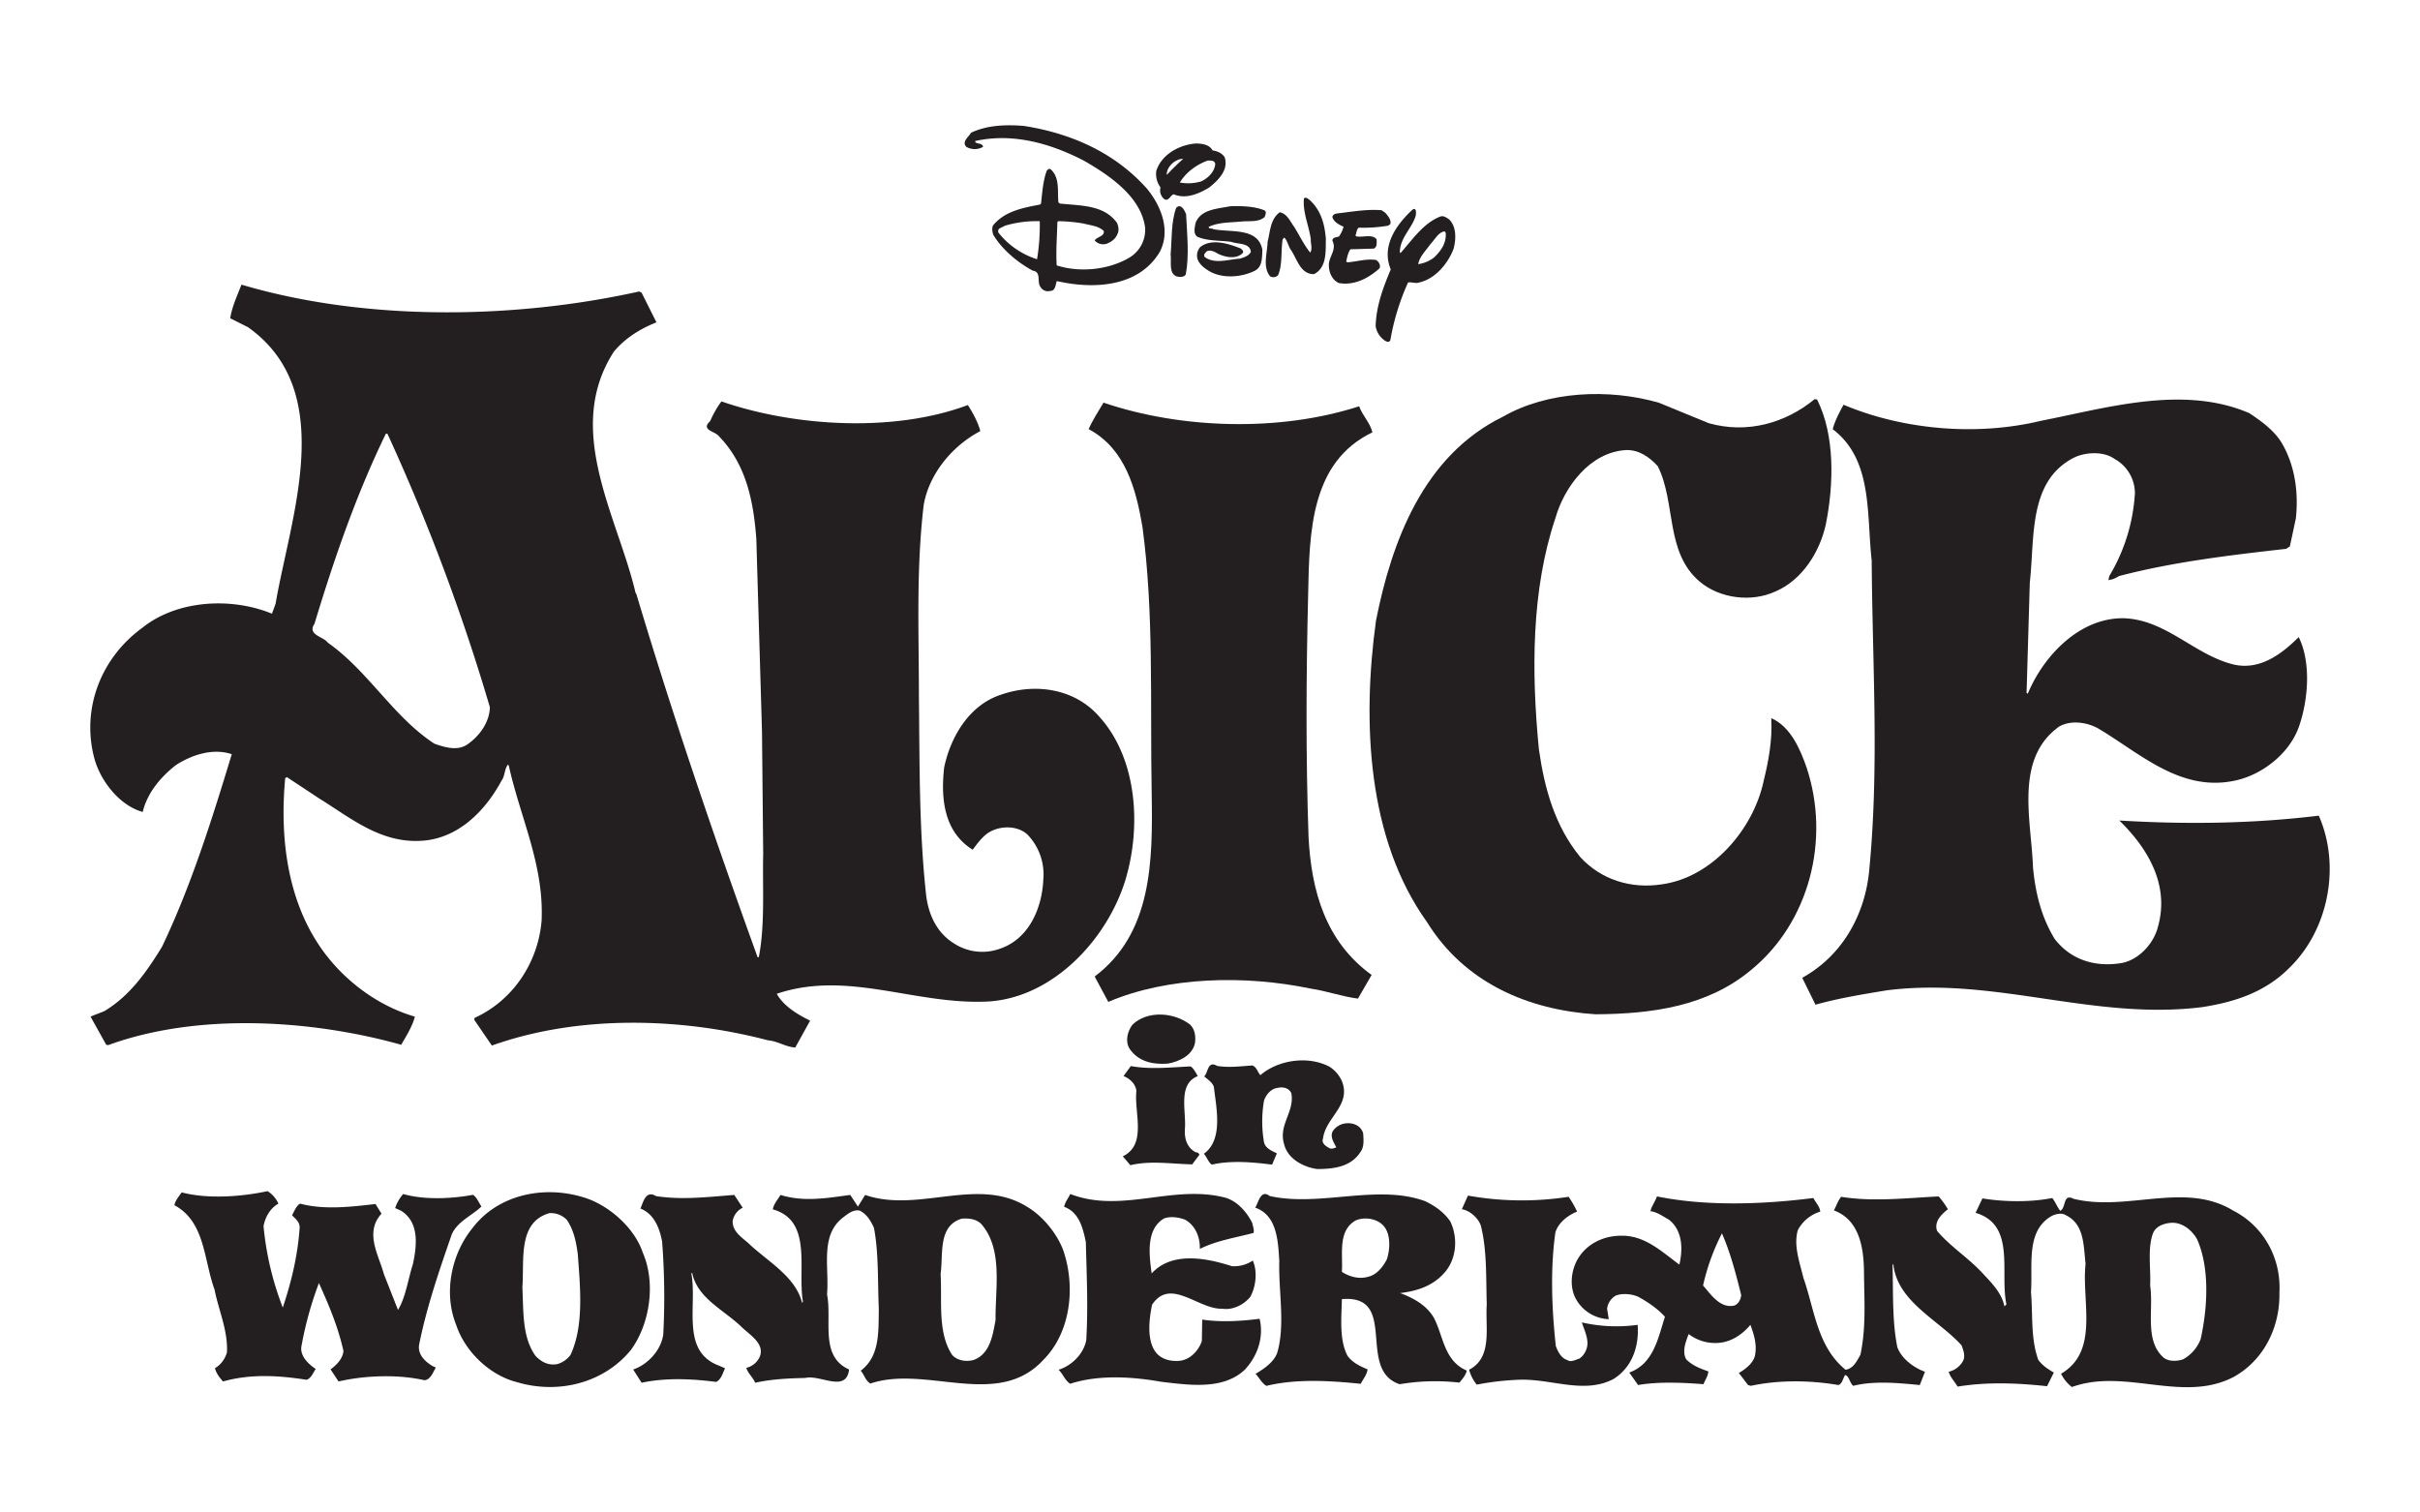 <svg xmlns="http://www.w3.org/2000/svg" viewBox="0 0 1280 800"><defs><style>.a{fill:#231f20;}.b{fill:none;}</style></defs><title>alice_in_wonderland-logo-freelogovectors.net</title><path class="a" d="M903.79,223.836c20.344,5.728,40.529,0,56.011-12.711l1.284.188c9.537,18.901,8.888,44.786,4.646,66.024-3.16,14.428-12.307,29.29-26.519,35.45-12.74,5.93-29.506,3.838-40.125-5.093-18.454-15.51-12.524-41.828-22.263-61.133-4.473-4.891-9.999-8.715-16.78-8.513-19.103,1.082-32.695,19.536-37.384,36.114-12.711,37.773-12.711,81.289-8.686,122.266,2.958,20.791,8.484,40.529,21.859,56.891,11.052,12.077,26.981,16.939,43.097,14.428,26.736-3.607,48.595-29.304,53.933-54.77,2.554-10.403,4.646-21.441,4.011-33.127,10.201,4.473,15.28,16.362,18.685,26.13,12.74,38.423,1.27,82.126-29.492,107.174-22.71,18.901-51.596,23.143-82.155,23.331-35.436-2.294-69.184-16.506-89.138-48.782-31.425-43.732-34.426-105.284-26.981-159.404,8.282-41.828,25.062-87.263,67.092-107.866,23.547-13.563,56.025-15.063,82.559-7.416Z"/><path class="a" d="M1207.334,235.09c6.363,11.254,8.513,25.048,7.012,39.072l-3.174,14.832-1.948,1.299c-30.112,3.391-60.253,6.998-88.489,14.428a12.967,12.967,0,0,1-5.526,2.121l.433-2.121a95.992,95.992,0,0,0,13.563-43.718,20.691,20.691,0,0,0-10.792-18.266c-5.526-4.04-14.674-3.607-20.604-1.068-25.25,12.105-21.455,42.448-24.196,66.457l-1.703,58.363.649.418c8.267-19.954,27.385-40.327,50.918-39.894,22.306.851,37.153,19.305,57.728,24.413,14.039,3.376,25.726-5.54,34.642-14.443,6.55,13.159,5.079,32.695.418,46.474-4.689,14.645-19.32,26.13-33.546,29.304-29.059,6.565-50.326-14.01-72.791-27.371-5.959-3.405-14.674-4.66-20.806-1.068-23.778,16.997-14.674,49.677-13.822,74.306,1.27,13.779,4.458,26.519,11.456,37.975,8.296,10.836,20.82,14.89,34.21,12.957,9.537-1.068,18.007-9.984,20.358-19.089,6.392-22.104-5.093-41.626-20.358-56.472,35.638,2.135,70.684,1.674,105.5-2.568,11.629,26.346,5.281,60.08-15.294,80.236-12.971,13.187-29.088,18.31-46.272,21.022C1107.389,539.903,1055.36,516.558,998.065,523.801c-12.784,2.107-25.697,4.199-37.802,7.618l-7.012-14.226c21.455-11.875,33.344-33.762,35.45-57.093,5.281-54.756,1.688-107.174,1.284-163.675-2.785-24.831.635-53.255-20.604-69.4,1.068-4.242,3.42-8.715,5.714-12.942,31.223,13.144,70.093,16.78,104.461,8.484,34.816-6.796,75.143-19.103,110.175-4.04,6.363,4.256,13.563,9.35,17.603,16.564"/><path class="a" d="M718.891,214.891c1.703,4.862,5.93,8.902,6.998,13.793-32.695,15.712-33.329,52.635-33.979,85.762-1.053,42.881-1.27,85.315.216,128.427,1.501,28.222,8.931,55.188,33.358,72.805l-7.229,12.524c-8.498-1.097-16.549-4.054-25.062-5.31-34.599-7.214-75.547-6.377-106.986,7.041l-7.2-13.418c30.343-22.912,30.776-60.714,30.141-97.233-.866-47.743,1.27-95.083-4.891-140.734-3.391-19.724-8.902-41.15-28.438-51.567,1.905-4.458,5.093-9.35,7.849-14.01,41.178,14.01,93.395,15.525,135.222,1.919"/><path class="a" d="M204.132,229.319c-15.698,32.262-27.385,66.226-37.788,100.609-4.054,5.944,4.891,6.796,6.998,9.97,21.469,15.063,34.83,39.462,56.472,53.486,5.512,1.919,12.307,4.04,17.617.202,6.594-4.646,11.471-11.846,11.687-19.507a1074.009,1074.009,0,0,0-54.15-144.572Zm133.953-75.143,1.255.606,7.878,15.712c-8.08,3.189-16.376,8.094-22.537,15.525-26.721,41.38,2.135,87.436,11.471,127.546l.433.635c19.32,64.552,41.193,128.657,64.134,192.113h.62c3.376-17.184,1.905-36.937,2.337-54.554l-.635-64.754-3.001-101.893c-1.472-19.926-5.31-39.461-19.724-54.308-1.919-2.77-9.97-3.203-4.675-8.08a51.398,51.398,0,0,1,5.944-10.403c38.625,13.375,91.288,16.564,130.346,1.919,2.539,4.011,5.295,8.902,6.579,13.793-15.078,7.878-27.183,22.927-29.939,39.057-4.04,33.964-2.539,67.308-2.539,101.042.418,35.652,0,70.454,3.838,105.5,1.255,9.984,5.497,19.738,14.832,25.437a27.275,27.275,0,0,0,23.994,2.799c15.496-5.108,22.494-21.455,23.143-36.735a30.285,30.285,0,0,0-8.484-23.792c-4.891-4.444-12.957-4.631-18.699-1.905-4.271,1.905-7.431,6.377-10.186,9.999-15.078-9.364-16.968-26.75-15.078-43.516,3.391-16.131,13.173-32.925,29.924-38.423,18.064-6.377,39.058-3.376,52.014,11.456,20.171,22.061,22.508,58.377,13.822,86.83-9.566,30.761-37.6,61.306-71.55,63.889-38.87,2.323-74.941-16.795-112.729-4.025,3.405,6.348,11.038,11.023,17.631,14.197l-7.863,14.212c-4.891-.202-9.335-3.391-14.428-3.795-46.705-12.293-100.825-13.389-146.058,2.77l-9.321-13.62.202-1.024c20.589-9.35,33.748-29.751,35.436-51.61,1.299-29.477-11.442-54.756-17.386-81.939l-.418-.404c-1.919,2.309-1.501,5.959-3.391,8.484-8.917,16.549-23.374,30.761-42.463,31.814-21.671,1.313-37.586-12.293-54.135-22.494l-16.982-11.225-.851.62c-2.77,29.939.851,60.282,15.496,84.507,11.903,19.926,31.829,35.436,53.096,41.597-1.299,5.079-4.487,10.172-7.229,14.876-47.758-13.389-107.866-17.025-154.989.188l-1.039-.188-8.282-14.876c2.337-1.068,5.093-1.933,7.431-2.987C68.909,526.514,77.595,513.933,85.675,500.817c15.496-32.507,26.332-67.106,36.922-101.893-10.158-3.405-21.21.418-29.477,5.699-8.513,6.594-15.294,15.078-17.631,24.846-12.293-3.376-22.494-16.549-25.668-28.64-6.796-26.101,3.593-52.865,25.466-68.78,18.237-14.645,46.907-16.347,68.563-7.445l1.919-5.295c7.863-46.055,33.301-112.296-14.645-146.274l-9.35-4.675c.822-5.714,3.607-11.846,5.944-17.805,65.158,19.32,143.475,18.454,210.365,3.622"/><path class="a" d="M629.537,541.981c2.539,2.583,2.958,6.175,2.539,9.566-1.27,6.781-8.484,9.97-14.428,11.038-8.282.606-15.712-1.27-20.171-7.863-2.539-4.04-1.053-9.335,1.501-12.74,8.037-7.661,22.061-6.594,30.559,0"/><path class="a" d="M709.758,571.848c5.122,12.726-8.7,19.305-9.97,30.357-1.039,2.539,1.703,4.213,3.405,5.079,1.053.635,2.525,0,3.593-.418-1.255-2.568-3.391-5.512-1.89-8.484A9.498,9.498,0,0,1,712.514,594.125c3.607-.216,7.445,1.501,8.498,5.324.202,3.362.649,7.214-1.486,9.956-5.093,7.878-14.197,8.931-22.941,8.931-7.185-1.053-15.496-5.324-17.386-13.159-3.174-10.186,5.728-17.184,3.809-26.995-1.486-2.972-4.66-3.376-7.402-2.727-3.405.433-5.944,3.607-7.012,6.594a64.019,64.019,0,0,0,0,22.248c.837,3.174,4.242,4.487,6.767,5.757l-2.525,5.959c-9.782-1.284-21.873-2.366-31.843,0-1.919-1.284-2.539-3.867-4.242-5.757,10.388-7.445,6.579-24.196,5.31-35.234-.649-2.554-3.607-4.242-5.108-5.714,2.121-1.919,1.717-8.513,6.796-5.526,6.175,1.053,12.524.188,18.67-.231,2.337.866,2.77,3.636,4.242,5.122,9.364-8.08,25.25-10.417,36.533-4.458a17.331,17.331,0,0,1,6.565,7.633"/><path class="a" d="M629.739,564.056c1.703,1.068,2.741,3.42,3.809,5.122-10.605,4.228-6.146,18.021-6.796,27.601-.418,5.079.851,10.172,5.728,12.711a1.874,1.874,0,0,1,1.919,1.299l-3.795,5.079c-10.865-.216-22.104-2.121-32.723.447l-4.011-4.704c12.942-6.146,5.93-23.114,7.2-34.585-.418-3.824-3.593-6.594-6.796-7.849l3.838-5.31c10.186,1.919,21.628.635,31.627.188"/><path class="a" d="M147.255,636.631c-4.473,2.539-7.012,7.243-7.863,11.903a159.595,159.595,0,0,0,10.186,43.083c4.458-13.389,7.863-27.183,8.902-42.03.231-2.972-1.89-4.675-4.026-6.781,1.255-2.135,2.135-4.906,4.256-6.175,12.524,3.405,27.169,1.703,39.894.202l3.189,5.122c-9.119,9.941-1.472,21.859,1.284,32.031L210.509,692.858c4.04-6.536,5.295-16.131,7.863-24.153,2.092-9.552,3.607-22.09-6.161-28.265l-3.203-1.457a21.262,21.262,0,0,1,4.256-7.431c11.023,3.189,25.668,2.539,36.937.418,2.107,1.472,2.958,4.026,4.444,6.175-4.675,4.66-12.74,7.835-15.712,14.818-6.565,18.916-13.159,38.033-17.184,57.973-1.082,5.295,2.958,9.119,6.796,11.471.635.418,1.27.418,1.919,1.039-1.501,2.539-2.77,6.363-5.959,6.594-13.995-3.189-31.627-2.568-45.435.664l-4.228-6.406c2.972-2.092,6.565-5.699,6.81-9.768-2.785-12.538-7.661-24.167-12.971-35.883a189.429,189.429,0,0,0-9.335,33.964c-.433,4.891,3.824,8.946,7.633,11.471-1.27,1.905-2.525,5.122-4.862,5.728-14.861-2.337-29.737-3.189-44.165.895-1.688-1.933-3.622-4.285-4.242-7.041a13.868,13.868,0,0,0,6.348-8.498c.447-11.875-4.444-22.061-6.579-33.099-5.728-15.51-4.891-35.869-21.224-44.584.433-2.568,2.568-4.877,3.824-6.796,13.793,3.622,31.439,2.337,45.435-.649a14.785,14.785,0,0,1,5.742,6.594"/><path class="a" d="M662.404,647.019c.231,1.703,1.082,3.174.635,5.108-9.523,2.525-19.522,4.026-28.424,8.469.202-6.146-2.337-12.509-7.863-15.496-3.391-1.241-7.633-1.905-11.052-.62-9.739,5.714-7.849,19.536-6.55,29.073,10.807-11.875,29.29-8.051,42.419-3.838a17.775,17.775,0,0,0,11.067-2.958c2.539,5.728,1.688,13.591-1.27,19.103-3.391,4.256-9.35,7.229-14.89,6.363-12.711.433-27.356-16.766-37.124-2.107-1.501,7.416-2.756,17.603,1.299,24.196,2.741,4.256,7.402,5.728,12.495,5.512,5.944-.202,10.619-5.093,12.538-10.417l.202-11.442c9.768,1.486,20.589.851,30.357-.433,2.337,9.768-1.068,19.738-7.863,26.967-11.456,10.821-29.506,8.08-44.151,6.377-15.467-2.756-33.315-3.809-48.162,1.039-2.77-1.674-3.838-5.31-6.175-7.416,6.998-2.107,13.375-8.513,14.659-15.727,1.039-18.021.202-33.733-.216-51.769-1.501-7.229-3.42-15.712-11.471-18.699.433-2.554,2.337-4.646,3.203-6.767,26.923,10.403,53.659-4.906,81.058,1.703,6.781,1.472,12.307,7.618,15.28,13.779"/><path class="a" d="M829.672,633.024a51.048,51.048,0,0,1,4.487,7.835c-4.92,1.933-9.999,5.973-11.485,11.038-2.741,19.536-1.905,40.572.245,60.108,1.039,2.741,2.727,6.363,6.132,7.387,1.905,1.313,4.228-.188,6.363-.808a10.196,10.196,0,0,0,4.242-8.498c-.216-3.824-1.905-7.243-2.972-10.619a81.898,81.898,0,0,0,29.52,1.284c.837,11.456-2.958,22.494-12.769,28.64-15.684,8.296-33.315-.418-50.485.418a145.101,145.101,0,0,0-21.859,2.568,20.855,20.855,0,0,1-4.026-7.878c12.524-6.565,8.469-22.061,9.321-34.585-.433-13.591.202-28.857-3.189-41.828-1.486-4.04-5.93-7.863-9.984-8.484l3.218-7.214a161.509,161.509,0,0,0,53.241.635"/><path class="a" d="M290.529,641.68c-16.766,4.906-13.159,24.629-14.226,39.288.635,12.74-.202,26.303,7.012,36.287,3.145,3.189,6.781,5.122,11.456,4.256a13.206,13.206,0,0,0,7.012-4.906c7.214-15.496,5.079-36.1,3.824-53.255-.866-6.579-2.15-12.726-5.742-18.064a11.703,11.703,0,0,0-9.335-3.607M339.96,662.486c7.012,16.116,3.824,37.6-6.146,51.394C319.602,731.468,295.391,737.658,273.33,731.035c-14.226-3.593-27.399-16.116-32.06-30.314-6.796-16.809-2.539-37.369,8.498-50.961,13.361-17.819,37.557-22.912,58.593-16.535,13.159,3.809,27.154,15.914,31.598,29.261"/><path class="a" d="M508.757,644.566c-12.74,3.809-9.782,18.685-11.24,29.275.837,14.443-1.717,31.006,6.132,42.867,2.958,3.203,7.849,3.636,11.471,2.568,8.498-3.203,9.956-12.942,11.456-21.037-.188-17.17,4.054-37.557-7.633-50.932-2.77-2.539-6.161-2.972-10.186-2.741m53.486,16.362c6.781,19.276,4.242,43.718-10.388,58.348-24.225,26.303-61.782,2.539-91.504,12.524-2.554-1.486-3.189-4.646-5.093-6.796,10.186-7.647,9.35-20.575,9.566-32.695-.649-14.399,0-29.304-2.554-42.852-1.688-3.636-3.852-7.431-7.647-9.162-3.607-.62-6.377,1.933-8.931,3.824-12.105,9.566-6.983,26.332-8.253,40.558,2.756,13.563-4.054,32.68,11.673,39.692-1.515,12.553-15.308,2.554-23.143,4.473-8.902.202-18.035.62-26.534,2.539-1.068-2.741-3.809-4.906-4.689-7.878a10.429,10.429,0,0,0,7.229-6.146c2.337-6.781-5.093-11.023-9.537-15.294-9.566-9.321-23.576-15.265-26.346-28.857l-.418.433c3.189,16.968-5.714,40.962,14.428,48.623l3.405,1.472c-1.27,2.539-1.905,5.728-4.675,7.214-12.942-1.674-26.721-2.309-39.476.433l-4.444-7.012c7.633-2.554,14.847-10.186,15.914-18.685a379.876,379.876,0,0,0-.62-49.027c-1.299-6.998-4.256-14.63-11.471-17.415,1.472-3.189,2.741-9.984,8.253-6.579,13.808,2.135,27.616.433,41.395-.62l4.458,6.767a9.573,9.573,0,0,0-5.281,6.825c-.447,6.132,5.728,9.321,9.321,12.913,9.984,9.162,24.009,16.997,27.385,30.588l.433-.649c-2.958-17.155,5.295-42.852-15.929-48.811.418-2.77,2.554-5.079,4.054-7.633,12.293,3.795,24.182,1.703,36.908,0l4.04,6.175,3.824-6.175c28.222,9.739,59.43-9.984,85.517,6.175,8.311,4.848,15.727,13.981,19.132,22.71"/><path class="a" d="M716.972,645.576c-9.537,5.483-6.579,18.021-7.214,27.154,4.04,2.568,8.931,4.011,13.995,2.568,4.473-1.082,7.647-5.108,9.768-9.148,1.703-5.079,2.135-12.74-1.255-17.199-3.405-4.444-10.417-5.54-15.294-3.376m50.095.418c4.256,8.686,3.405,20.358-3.42,27.573-6.118,6.796-14.428,9.335-23.114,10.388,6.594,2.381,14.241,6.406,18.05,13.389,4.877,9.566,5.281,22.508,17.199,27.587-.433,2.554-2.568,4.675-3.824,6.392a112.099,112.099,0,0,0-31.627.837c-23.157-7.647-.216-47.541-30.574-45.016-.216,9.782-1.472,21.469,2.958,29.939,2.554,3.636,6.594,5.512,10.634,7.229-.418,2.972-2.352,5.093-3.622,7.633-16.333-1.688-34.152-2.741-49.879,1.082-2.309-1.284-3.824-4.242-5.728-6.392,4.04-2.323,9.768-6.146,11.485-11.24,4.256-14.847.592-32.276,1.039-48.393-.635-11.023-1.284-24.196-12.74-28.251,1.703-2.337,2.756-9.956,7.647-6.146,26.548,5.959,57.093-6.579,82.357,2.785,5.079,2.511,9.552,5.483,13.159,10.605"/><path class="a" d="M910.774,652.357a115.924,115.924,0,0,0-9.984,27.573c4.242,4.891,9.133,12.307,16.578,10.605,2.107-.822,3.376-3.16,3.593-5.512-2.756-11.254-5.728-22.494-10.186-32.666m237.101-5.526c-3.809.404-7.633,1.905-9.119,5.526-2.972,8.253-1.053,18.454-1.486,27.573,1.948,12.928-3.203,29.102,7.2,38.235,2.785,2.107,7.214,1.876,10.201.822a20.457,20.457,0,0,0,9.35-10.821c3.593-16.333,4.877-37.355-1.919-52.663-2.958-5.295-8.455-9.321-14.226-8.671M959.181,633.672c1.053,2.309,3.391,4.473,3.593,7.2a20.062,20.062,0,0,0-11.86,9.782c-2.366,8.253,1.039,17.184,2.943,25.221,5.944,16.795,7.229,36.331,22.292,48.623,4.256-.635,5.959-4.66,7.863-7.849,2.958-14.01,2.121-27.356,1.905-42.665,0-13.375-2.107-28.669-15.929-33.762,1.27-2.323,2.121-5.064,3.838-7.2,16.78,2.741,34.614.649,51.596-.202a48.537,48.537,0,0,1,4.877,6.781c-3.218,2.554-7.445,6.377-5.742,11.442,7.214,8.513,16.578,14.212,24.384,22.725,4.92,5.295,9.797,10.172,11.254,17.213l1.053-1.068c-3.593-16.997,5.151-42.044-16.318-48.407l3.622-7.633c11.471,1.89,25.452,2.107,36.937-.202,1.703,2.092,2.539,4.646,4.228,6.767,3.203-1.457,1.27-9.335,7.012-6.363,28.251,6.998,58.81-9.306,84.276,6.146,16.333,8.296,25.654,25.293,24.629,43.545.39,18.035-8.08,35.624-24.225,44.569-26.938,14.01-57.295-4.906-85.531,5.31a20.228,20.228,0,0,1-5.742-7.027c20.373-11.875,10.807-37.99,12.971-58.146-1.082-9.566-.62-20.993-10.388-25.682-2.164-1.486-5.338-.635-7.229.216-14.241,7.82-10.215,26.115-11.254,40.327,1.039,12.322-.231,24.398,3.824,35.869,2.092,2.987,5.31,5.093,8.267,6.781l-3.593,7.229c-15.741-1.717-31.887-2.337-47.339.216-1.515-2.727-3.838-4.862-4.675-7.863a11.61,11.61,0,0,0,7.2-5.093c1.919-2.741.635-6.146-.418-8.917-12.322-13.577-34.181-23.129-36.085-43.083l-.404.822c.404,14.472-.245,29.535,2.539,43.314,2.337,6.175,8.715,10.821,14.616,12.957l-2.741,7.027c-11.254-1.097-24.211-2.352-35.234.418-1.905-1.703-2.135-5.122-4.256-5.742-1.255,1.933-1.472,4.66-3.593,5.324-14.861-2.554-31.41-2.785-46.257.418l-1.501-.418-4.877-6.392c3.362-1.905,8.253-5.497,8.7-10.201.837-5.497-.88-10.59-2.583-15.251-4.199,5.064-10.158,9.104-16.953,9.552a22.951,22.951,0,0,1-15.698-4.689c-1.501,4.04-3.622,9.133-1.299,13.375,3.405,3.42,7.445,4.877,11.687,6.377,0,2.107-1.703,4.675-2.568,6.781-10.807-.837-23.778-1.443-34.57.447l-4.66-6.608c12.942-4.646,15.251-18.454,18.872-29.492-3.809-4.256-9.119-7.863-14.212-10.619-3.405-1.486-8.282-1.933-11.716-.635a9.308,9.308,0,0,0-4.675,6.998l.88,5.512a20.724,20.724,0,0,1-17.199-10.374c-3.824-6.608-2.756-15.727,1.068-21.859,4.66-7.661,13.375-11.903,22.696-11.903,12.538-.202,21.253,8.296,30.79,15.28,1.919-8.282,1.703-18.064-5.526-23.778-3.189-1.717-6.161-4.04-9.754-4.458.418-2.511,2.539-5.108,3.405-7.835,26.115,5.324,56.025,4.242,82.79.851"/><path class="a" d="M635.149,96.001a24.128,24.128,0,0,1-11.081.534c3.29-5.54,8.974-9.508,14.702-11.615,1.558,0,3.636-.188,3.997,1.746-.202,4.141-3.997,7.806-7.618,9.335m-18.021-3.477c-.159-3.102,2.395-6.392,5.526-7.791a5.956,5.956,0,0,1,3.117-.649c-2.943,2.583-6.06,5.699-8.643,8.441m30.646-9.321c-1.4-2.265-3.982-3.275-6.421-3.665-1.703-3.088-5.512-3.636-8.974-3.636-8.657.721-18.035,5.757-20.806,14.544a11.962,11.962,0,0,0,2.251,8.686,5.938,5.938,0,0,0,2.078,6.247c2.251,1.212,3.117-2.092,4.877-2.612,6.579,2.77,13.49-.375,18.872-3.636,4.978-3.997,10.23-9.35,8.123-15.929"/><path class="a" d="M701.274,126.156c-.159,6.767.678,15.207-6.204,18.829-7.459.173-9.003-8.296-12.495-13.115-1.198-1.933-1.544-4.357-3.29-6.262l-.866,1.024c-1.01,6.291,0,13.361-2.41,18.901a3.505,3.505,0,0,1-4.155.678c-4.17-4.848-1.544-12.466-1.385-18.338,1.385-5.353,1.385-11.961,6.421-15.583,3.968.649,5.685,5.194,7.791,7.95,2.756,4.502,4.992,9.191,8.296,13.361,1.385-1.948.188-4.718.332-7.128-1.01-7.272-4.3-14.024-3.636-21.469,1.053-1.039,2.092.159,2.943.693,6.074,5.512,7.979,12.639,8.657,20.459"/><path class="a" d="M627.358,113.315c.491,10.388,1.731,21.816-.173,31.843-.895,1.573-3.131,1.414-4.862,1.053-4.314-1.746-2.612-7.791-3.145-11.615.707-8.282.188-17.3,2.972-24.745,2.612-2.424,4.487,1.558,5.209,3.463"/><path class="a" d="M668.897,111.295c1.212.88.332,2.467,0,3.492-3.29,2.943-8.296,1.919-12.639,2.424-5.872.519-11.961.361-16.968,2.799.173,1.356,1.746.505,2.438,1.198,9.35,1.89,23.706-1.053,25.971,10.893-.159,4.329,0,9.35-4.3,11.254-7.503,3.622-18.223,4.184-25.163-.837-2.236-1.414-4.516-3.65-5.007-6.247a6.866,6.866,0,0,1,1.558-5.555c6.06-4.848,15.236-1.731,21.469.707.693.678,1.731,1.385,1.053,2.41-3.463,3.477-9.205,2.251-13.202.332-1.544-.996-3.636-2.063-5.656-1.356-.721.678-2.121,1.876-1.255,3.102,5.209,3.982,12.682,1.241,18.699.88,2.092-.707,4.704-1.385,5.728-3.622-.693-4.877-6.608-3.838-10.215-5.209-6.031-.88-12.784-.361-18.18-2.785-2.251-1.717-1.212-5.165-.851-7.272,2.77-7.257,11.572-7.445,18.338-8.816,6.233-.188,12.827,0,18.18,2.208"/><path class="a" d="M732.786,112.594c1.428,1.76,3.145,3.65,2.612,5.901l-1.183.88a79.136,79.136,0,0,1-15.597,1.039c-1.226,1.212-1.053,2.756-1.703,4.155l.649.505c3.824.519,8.311-1.385,10.576,1.558,0,1.919.346,4.141-1.558,4.862l-12.307.361c-1.356,1.89-1.717,4.314-2.222,6.363l.505.548c5.194-.346,10.23-2.078,15.395-1.241,1.385,1.053,2.41,2.626,1.76,4.357-5.887,5.367-13.678,9.335-21.686,7.791-3.477-1.746-5.165-5.54-5.165-9.523,0-4.487,4.314-7.993,1.89-12.827,0-1.919,2.251-1.731,3.463-2.251a15.19,15.19,0,0,0,2.424-5.165c-2.063-.895-4.473-2.107-5.54-4.17-1.024-1.558.534-2.583,1.905-2.799,7.604-.866,15.785-2.395,23.749-1.746Z"/><path class="a" d="M548.521,137.122a42.412,42.412,0,0,1-20.416-14.053c-.866-2.583,2.078-2.583,3.29-3.636a58.624,58.624,0,0,1,18.555-2.438,109.077,109.077,0,0,1-1.428,20.128m58.045-37.427C589.397,80.476,566.182,70.449,541.596,66.611c-9.84-.837-19.882-.332-28.049,3.636-1.212,2.251-5.007,4.704-2.424,7.431a8.879,8.879,0,0,0,8.845,0,1.558,1.558,0,0,0-.519-1.01c-1.039-1.053-3.809-.548-3.636-2.078,20.272-4.502,40.183,1.529,57.136,10.201,13.361,7.633,30.675,19.074,32.738,35.696a17.131,17.131,0,0,1-8.296,15.756c-10.749,6.392-25.985,8.138-38.466,4.141-.505-7.243.173-15.063.332-22.84l.361-.548a84.792,84.792,0,0,1,13.505,1.241c3.809,1.024,7.806,1.198,10.72,3.953.361,2.958-3.622,2.958-4.833,5.021a6.121,6.121,0,0,0,6.247,1.746c2.597-1.024,4.833-2.583,5.872-5.353.909-1.76.375-4.17-.332-5.728-6.954-9.681-19.392-9.003-30.299-10.23l-.693-.678c-.548-6.089.851-13.332-4.343-17.66a2.154,2.154,0,0,0-1.89,1.198c-1.919,5.367-2.265,11.254-2.943,17.141l-.519.548c-9.032,1.717-18.353,3.434-24.6,10.706-1.039,1.226-.678,3.679-.159,5.223,4.675,7.95,13.173,14.89,20.936,19.045,4.66.678,2.063,5.901,3.982,8.484a4.548,4.548,0,0,0,5.194,2.236c2.785,0,2.785-3.117,3.463-5.194l4.516.88c18.728,3.304,39.822.837,50.037-16.434,5.887-11.442.534-24.442-6.911-33.445"/><path class="a" d="M758.439,136.256a17.99,17.99,0,0,1-8.311,3.463c.678-3.982,4.141-7.286,6.579-10.749,2.251-2.265,4.141-6.219,7.431-6.594l.548.88c.346,5.382-2.424,9.335-6.247,13m7.993-20.272c-1.4-.88-2.626-1.876-4.357-1.544-9.176,3.448-14.919,12.264-21.296,19.392l-.361-.361c0-7.618,6.247-12.452,8.34-19.204.332-1.4.519-5.194-1.919-3.145-8.671,8.152-16.261,19.247-11.24,31.382-3.997,9.508-7.647,19.19-7.993,29.953a11.382,11.382,0,0,0,4.516,7.445c.837.678,2.597,1.573,3.275,0a125.265,125.265,0,0,1,9.364-30.487c1.905-.332,3.997.678,5.858,0,8.527-1.89,15.265-10.042,18.223-17.833,1.385-5.194,1.529-11.788-2.41-15.597"/><rect class="b" width="1280" height="800"/></svg>